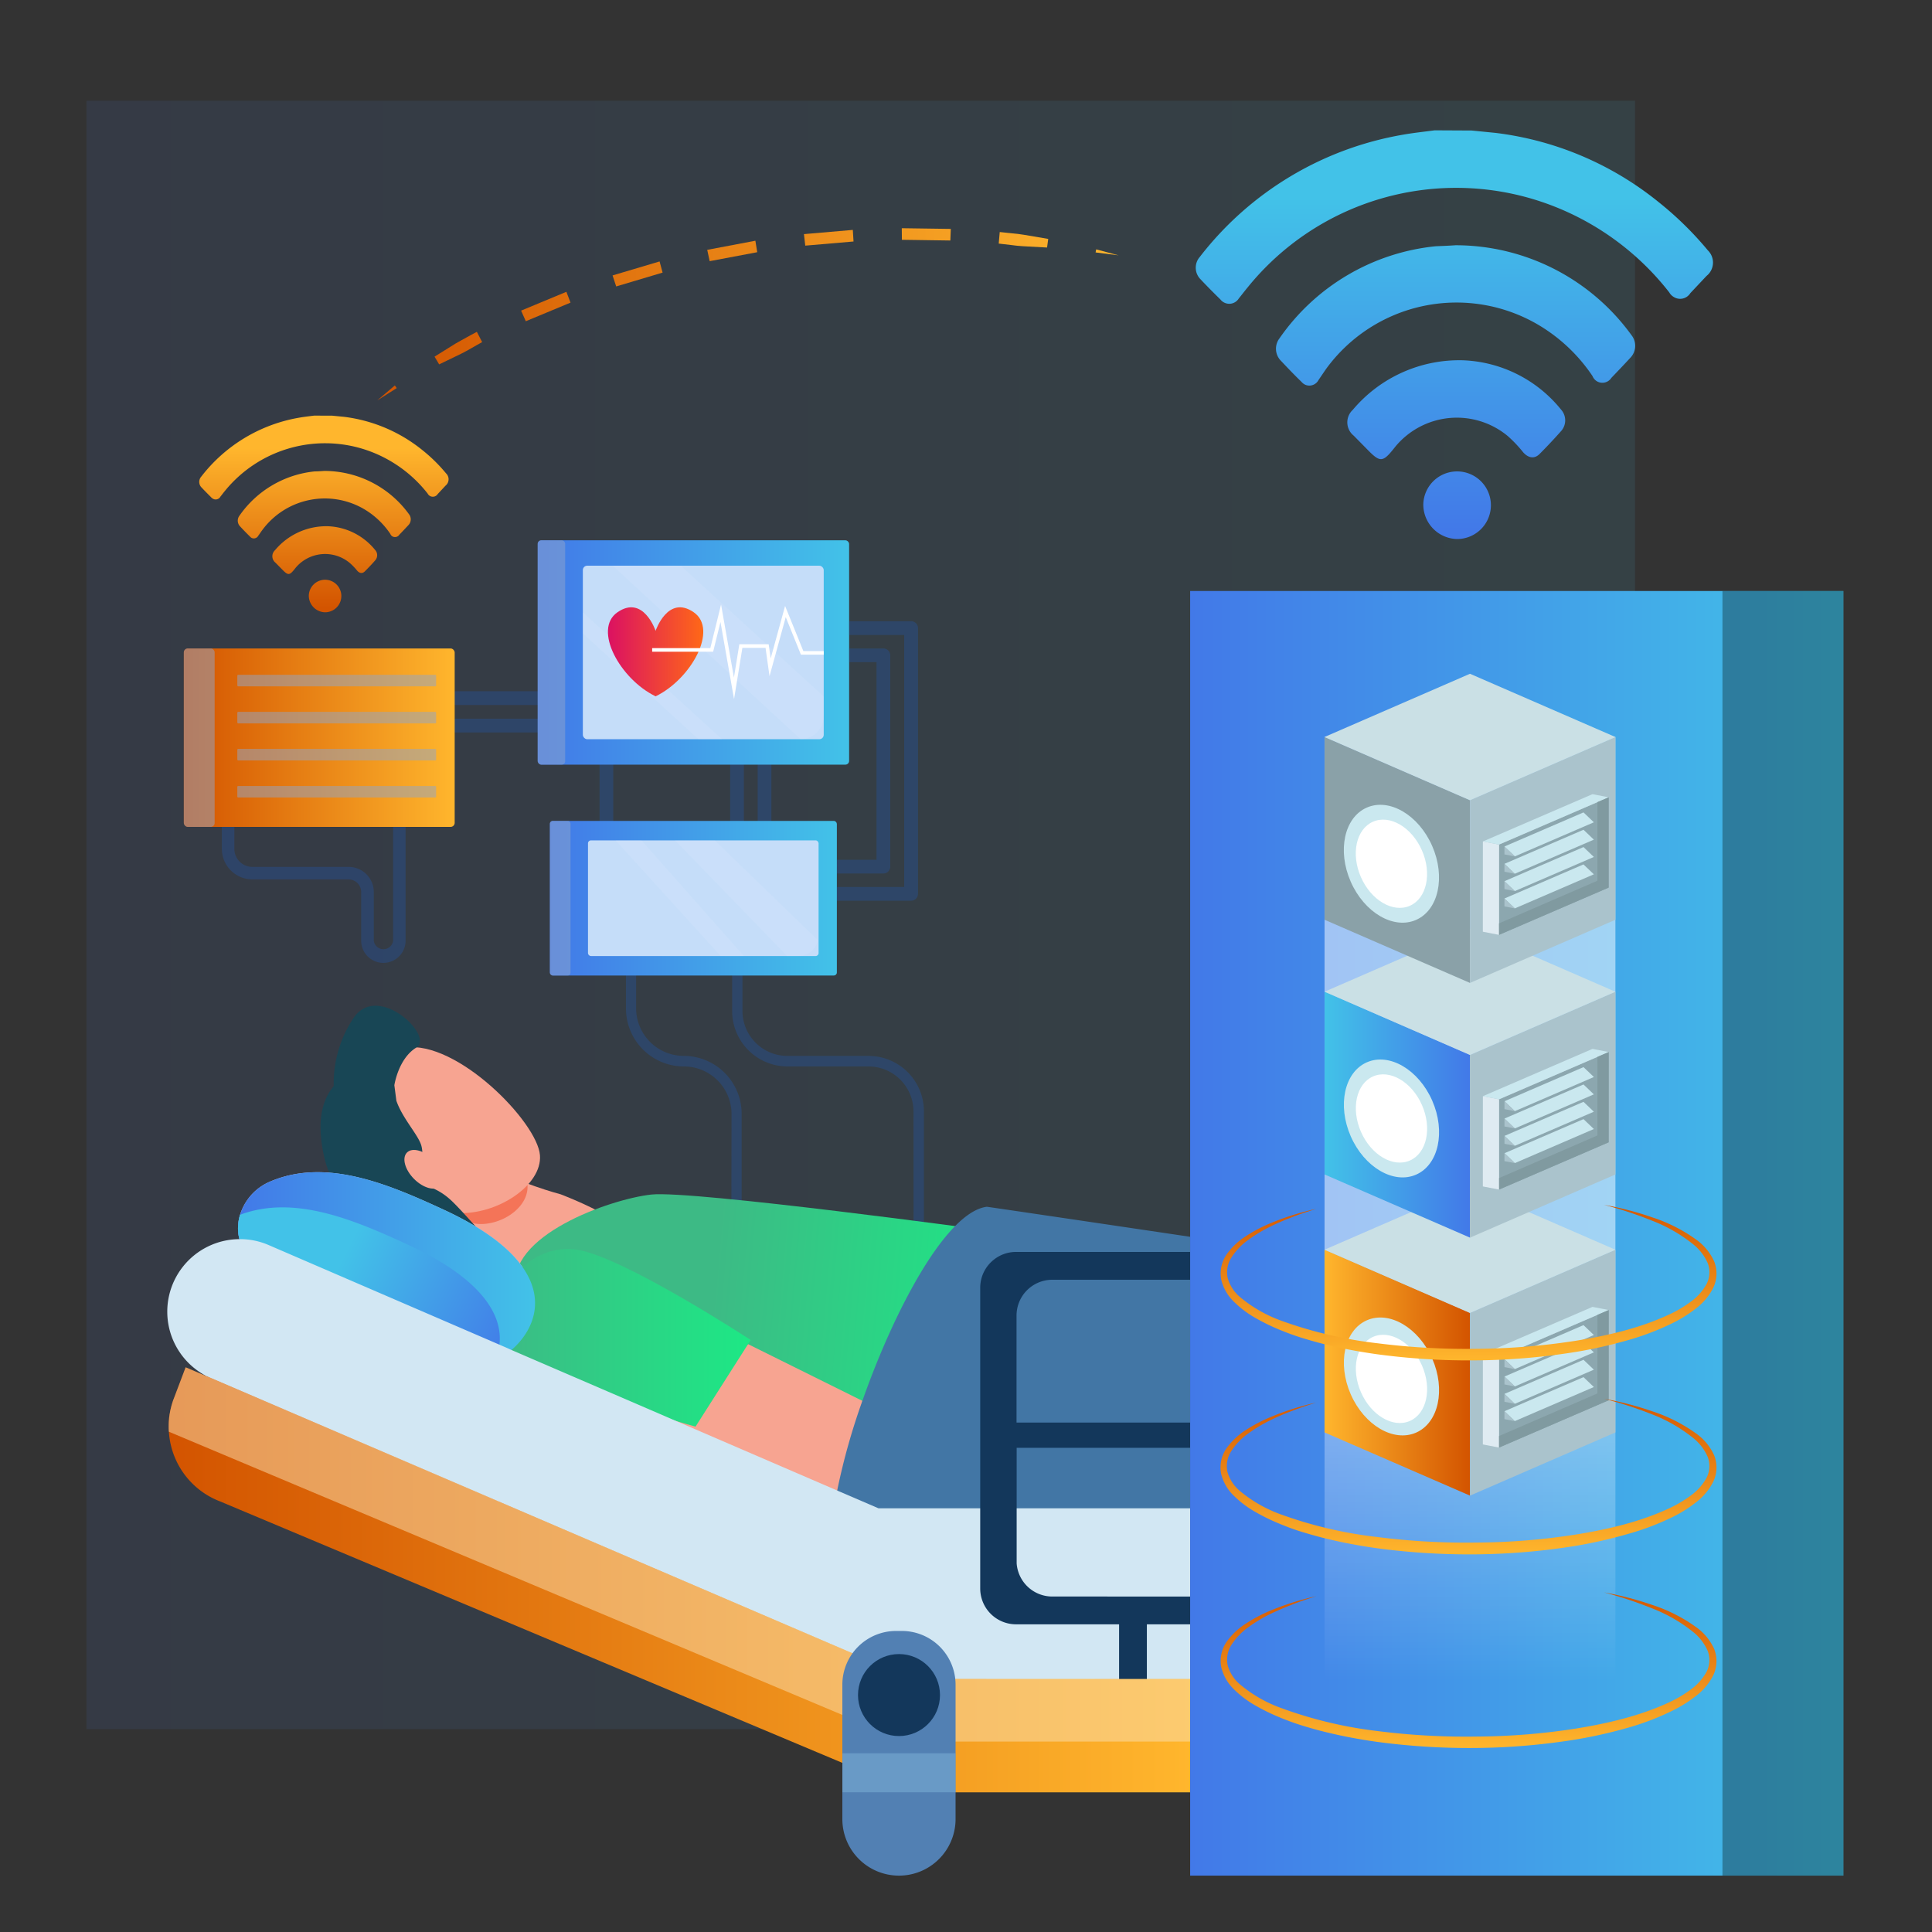 <svg xmlns="http://www.w3.org/2000/svg" xmlns:xlink="http://www.w3.org/1999/xlink" viewBox="0 0 500 500"><rect x="0" y="0" width="500" height="500" fill="#333333" stroke="none"/><defs><style>.cls-1{isolation:isolate;}.cls-10,.cls-2{opacity:0.1;}.cls-2{fill:url(#linear-gradient);}.cls-3{fill:url(#linear-gradient-2);}.cls-4{opacity:0.32;}.cls-11,.cls-28,.cls-30,.cls-5{opacity:0.5;}.cls-5{fill:url(#linear-gradient-3);}.cls-6{fill:#1860d3;opacity:0.25;}.cls-7{fill:url(#linear-gradient-4);}.cls-8{fill:#c5ddf9;}.cls-9{fill:url(#linear-gradient-5);}.cls-10{fill:#f3f7fc;}.cls-11{fill:#90a6cb;}.cls-11,.cls-25,.cls-28,.cls-30{mix-blend-mode:multiply;}.cls-12{fill:url(#linear-gradient-6);}.cls-13{fill:url(#linear-gradient-7);}.cls-14{fill:#fff;}.cls-15{fill:#f7a491;}.cls-16{fill:#f47458;}.cls-17{fill:#184655;}.cls-18{fill:url(#linear-gradient-8);}.cls-19{fill:#b9c5ef;}.cls-20{fill:#4276a5;}.cls-21{fill:url(#linear-gradient-9);}.cls-22{fill:url(#linear-gradient-10);}.cls-23{fill:url(#linear-gradient-11);}.cls-24,.cls-25{fill:#d2e7f3;}.cls-26{fill:#13375b;}.cls-27{fill:url(#linear-gradient-12);}.cls-28{fill:#fae0b2;}.cls-29{fill:#5280b3;}.cls-30{fill:#81b4da;}.cls-31{fill:url(#linear-gradient-13);}.cls-32{fill:url(#linear-gradient-14);}.cls-33{fill:url(#linear-gradient-15);}.cls-34{fill:url(#linear-gradient-16);}.cls-35{fill:url(#linear-gradient-17);}.cls-36{fill:url(#linear-gradient-18);}.cls-37{fill:url(#linear-gradient-19);}.cls-38{fill:url(#linear-gradient-20);}.cls-39{fill:url(#linear-gradient-21);}.cls-40{fill:#aac3cc;}.cls-41{fill:#cae0e5;}.cls-42{fill:#8ca7af;}.cls-43{fill:#dfebf2;}.cls-44{fill:#cae8ef;}.cls-45{fill:#809aa0;}.cls-46{fill:url(#linear-gradient-22);}.cls-47{fill:#8aa1a8;}.cls-48{fill:url(#linear-gradient-23);}.cls-49{fill:url(#linear-gradient-24);}.cls-50{fill:url(#linear-gradient-25);}.cls-51{fill:url(#linear-gradient-26);}.cls-52{fill:url(#linear-gradient-27);}.cls-53{fill:url(#linear-gradient-28);}.cls-54{fill:url(#linear-gradient-29);}.cls-55{fill:url(#linear-gradient-30);}.cls-56{fill:url(#linear-gradient-31);}.cls-57{fill:url(#linear-gradient-32);}.cls-58{fill:url(#linear-gradient-33);}.cls-59{fill:url(#linear-gradient-34);}</style><linearGradient id="linear-gradient" x1="22.37" y1="236.78" x2="423.16" y2="236.78" gradientUnits="userSpaceOnUse"><stop offset="0" stop-color="#4279e8"/><stop offset="1" stop-color="#42c2e8"/></linearGradient><linearGradient id="linear-gradient-2" x1="308.01" y1="319.18" x2="477.07" y2="319.18" xlink:href="#linear-gradient"/><linearGradient id="linear-gradient-3" x1="380.43" y1="333.77" x2="380.43" y2="434.98" gradientUnits="userSpaceOnUse"><stop offset="0" stop-color="#fff"/><stop offset="1" stop-color="#fff" stop-opacity="0"/></linearGradient><linearGradient id="linear-gradient-4" x1="142.32" y1="232.46" x2="216.59" y2="232.46" gradientTransform="translate(358.9 464.91) rotate(-180)" xlink:href="#linear-gradient"/><linearGradient id="linear-gradient-5" x1="139.15" y1="168.86" x2="219.75" y2="168.86" gradientTransform="translate(358.9 337.72) rotate(-180)" xlink:href="#linear-gradient"/><linearGradient id="linear-gradient-6" x1="47.58" y1="190.91" x2="117.68" y2="190.91" gradientTransform="translate(165.25 381.82) rotate(-180)" gradientUnits="userSpaceOnUse"><stop offset="0" stop-color="#d35400"/><stop offset="1" stop-color="#ffb62d"/></linearGradient><linearGradient id="linear-gradient-7" x1="157.33" y1="168.69" x2="182.01" y2="168.69" gradientUnits="userSpaceOnUse"><stop offset="0" stop-color="#db1162"/><stop offset="1" stop-color="#ff6817"/></linearGradient><linearGradient id="linear-gradient-8" x1="183.27" y1="349.19" x2="259.93" y2="355.91" gradientUnits="userSpaceOnUse"><stop offset="0" stop-color="#3dba85"/><stop offset="1" stop-color="#1de885"/></linearGradient><linearGradient id="linear-gradient-9" x1="128.52" y1="346.22" x2="194.28" y2="346.22" xlink:href="#linear-gradient-8"/><linearGradient id="linear-gradient-10" x1="61.6" y1="328.66" x2="138.47" y2="328.66" xlink:href="#linear-gradient"/><linearGradient id="linear-gradient-11" x1="132.25" y1="352.28" x2="86.82" y2="329.37" xlink:href="#linear-gradient"/><linearGradient id="linear-gradient-12" x1="43.65" y1="408.85" x2="308.01" y2="408.85" gradientTransform="matrix(1, 0, 0, 1, 0, 0)" xlink:href="#linear-gradient-6"/><linearGradient id="linear-gradient-13" x1="83.79" y1="157.37" x2="83.79" y2="116" gradientTransform="matrix(1, 0, 0, 1, 0, 0)" xlink:href="#linear-gradient-6"/><linearGradient id="linear-gradient-14" x1="83.93" y1="157.37" x2="83.93" y2="116" gradientTransform="matrix(1, 0, 0, 1, 0, 0)" xlink:href="#linear-gradient-6"/><linearGradient id="linear-gradient-15" x1="84.03" y1="157.37" x2="84.03" y2="116" gradientTransform="matrix(1, 0, 0, 1, 0, 0)" xlink:href="#linear-gradient-6"/><linearGradient id="linear-gradient-16" x1="84.13" y1="157.37" x2="84.13" y2="116" gradientTransform="matrix(1, 0, 0, 1, 0, 0)" xlink:href="#linear-gradient-6"/><linearGradient id="linear-gradient-17" x1="376.42" y1="92.73" x2="376.42" y2="6.78" gradientTransform="translate(-0.04 44.51)" xlink:href="#linear-gradient"/><linearGradient id="linear-gradient-18" x1="376.71" y1="92.73" x2="376.71" y2="6.78" gradientTransform="translate(-0.04 44.51)" xlink:href="#linear-gradient"/><linearGradient id="linear-gradient-19" x1="376.92" y1="92.73" x2="376.92" y2="6.78" gradientTransform="translate(-0.04 44.51)" xlink:href="#linear-gradient"/><linearGradient id="linear-gradient-20" x1="377.13" y1="92.73" x2="377.13" y2="6.78" gradientTransform="translate(-0.04 44.51)" xlink:href="#linear-gradient"/><linearGradient id="linear-gradient-21" x1="1275.31" y1="355.24" x2="1312.95" y2="355.24" gradientTransform="matrix(-1, 0, 0, 1, 1655.74, 0)" xlink:href="#linear-gradient-6"/><linearGradient id="linear-gradient-22" x1="1275.31" y1="288.48" x2="1312.95" y2="288.48" gradientTransform="matrix(-1, 0, 0, 1, 1655.74, 0)" xlink:href="#linear-gradient"/><linearGradient id="linear-gradient-23" x1="380.02" y1="310.34" x2="380.02" y2="352.08" gradientTransform="matrix(1, 0, 0, 1, 0, 0)" xlink:href="#linear-gradient-6"/><linearGradient id="linear-gradient-24" x1="380.02" y1="360.49" x2="380.02" y2="402.24" gradientTransform="matrix(1, 0, 0, 1, 0, 0)" xlink:href="#linear-gradient-6"/><linearGradient id="linear-gradient-25" x1="380.02" y1="410.65" x2="380.02" y2="452.39" gradientTransform="matrix(1, 0, 0, 1, 0, 0)" xlink:href="#linear-gradient-6"/><linearGradient id="linear-gradient-26" x1="96.65" y1="101.7" x2="289.81" y2="101.7" gradientTransform="matrix(1, 0, 0, 1, 0, 0)" xlink:href="#linear-gradient-6"/><linearGradient id="linear-gradient-27" x1="96.65" y1="90.09" x2="289.81" y2="90.09" gradientTransform="matrix(1, 0, 0, 1, 0, 0)" xlink:href="#linear-gradient-6"/><linearGradient id="linear-gradient-28" x1="96.65" y1="79.32" x2="289.81" y2="79.32" gradientTransform="matrix(1, 0, 0, 1, 0, 0)" xlink:href="#linear-gradient-6"/><linearGradient id="linear-gradient-29" x1="96.65" y1="70.89" x2="289.81" y2="70.89" gradientTransform="matrix(1, 0, 0, 1, 0, 0)" xlink:href="#linear-gradient-6"/><linearGradient id="linear-gradient-30" x1="96.65" y1="64.95" x2="289.81" y2="64.95" gradientTransform="matrix(1, 0, 0, 1, 0, 0)" xlink:href="#linear-gradient-6"/><linearGradient id="linear-gradient-31" x1="96.65" y1="61.54" x2="289.81" y2="61.54" gradientTransform="matrix(1, 0, 0, 1, 0, 0)" xlink:href="#linear-gradient-6"/><linearGradient id="linear-gradient-32" x1="96.65" y1="60.65" x2="289.81" y2="60.65" gradientTransform="matrix(1, 0, 0, 1, 0, 0)" xlink:href="#linear-gradient-6"/><linearGradient id="linear-gradient-33" x1="96.65" y1="62.06" x2="289.81" y2="62.06" gradientTransform="matrix(1, 0, 0, 1, 0, 0)" xlink:href="#linear-gradient-6"/><linearGradient id="linear-gradient-34" x1="96.65" y1="65.31" x2="289.81" y2="65.31" gradientTransform="matrix(1, 0, 0, 1, 0, 0)" xlink:href="#linear-gradient-6"/></defs><g class="cls-1"><g id="Layer_1" data-name="Layer 1"><rect class="cls-2" x="22.37" y="26.06" width="400.78" height="421.44"/><rect class="cls-3" x="308.01" y="152.95" width="169.06" height="332.46"/><rect class="cls-4" x="445.77" y="152.95" width="31.3" height="332.46"/><rect class="cls-5" x="342.79" y="190.73" width="75.28" height="250.13"/><path class="cls-6" d="M236.43,318.53h2.68V287.59a14.34,14.34,0,0,0-14.32-14.32h-21a11.65,11.65,0,0,1-11.64-11.64v-10.7h-2.67v10.7A14.34,14.34,0,0,0,203.77,276h21a11.65,11.65,0,0,1,11.64,11.64Z"/><path class="cls-6" d="M189.27,318.53h2.67V288.26a15,15,0,0,0-15-15A12.33,12.33,0,0,1,164.63,261v-10H162v10a15,15,0,0,0,15,15,12.33,12.33,0,0,1,12.32,12.31Z"/><rect class="cls-6" x="196.07" y="196.94" width="3.56" height="18.78" transform="translate(395.71 412.65) rotate(180)"/><rect class="cls-6" x="188.96" y="196.94" width="3.56" height="18.78" transform="translate(381.48 412.65) rotate(180)"/><rect class="cls-6" x="125.98" y="175.22" width="3.56" height="25.14" transform="translate(-60.03 315.54) rotate(-90)"/><rect class="cls-6" x="125.98" y="168.1" width="3.56" height="25.14" transform="translate(-52.91 308.43) rotate(-90)"/><rect class="cls-6" x="155.16" y="196.94" width="3.56" height="18.78" transform="translate(313.88 412.65) rotate(180)"/><rect class="cls-7" x="142.32" y="212.45" width="74.27" height="40.01" rx="0.78" transform="translate(358.9 464.91) rotate(180)"/><rect class="cls-8" x="152.17" y="217.49" width="59.68" height="29.93" rx="0.75" transform="translate(364.02 464.91) rotate(180)"/><rect class="cls-9" x="139.15" y="139.83" width="80.59" height="58.06" rx="0.96" transform="translate(358.9 337.72) rotate(180)"/><rect class="cls-8" x="150.84" y="146.41" width="62.34" height="44.91" rx="1.14" transform="translate(364.02 337.72) rotate(180)"/><path class="cls-10" d="M176.19,146.41l37,33.84v5.06a6,6,0,0,1-6,6l-48.64-44.91Z"/><polygon class="cls-10" points="186.87 191.32 150.84 158.46 150.84 163.94 180.75 191.32 186.87 191.32"/><path class="cls-6" d="M216.59,229.55H234V164.33H219.75v-3.56H235.8a1.78,1.78,0,0,1,1.78,1.78v68.78a1.78,1.78,0,0,1-1.78,1.77H216.59Z"/><path class="cls-6" d="M216.59,222.5h10.25V171.37h-7.09v-3.55h8.87a1.78,1.78,0,0,1,1.78,1.78v54.68a1.78,1.78,0,0,1-1.78,1.78h-12Z"/><rect class="cls-11" x="139.15" y="139.83" width="7.12" height="58.06" rx="0.89" transform="translate(285.42 337.72) rotate(180)"/><rect class="cls-11" x="142.32" y="212.45" width="5.34" height="40.01" rx="0.67" transform="translate(289.97 464.91) rotate(180)"/><polygon class="cls-10" points="192.52 247.42 166.03 217.49 159.31 217.49 186.5 247.42 192.52 247.42"/><path class="cls-10" d="M185,217.49l26.71,25.85a5.27,5.27,0,0,1-5.13,4.08H203.7l-29-29.93Z"/><rect class="cls-12" x="47.58" y="167.82" width="70.1" height="46.18" rx="1.05" transform="translate(165.25 381.82) rotate(180)"/><rect class="cls-11" x="47.58" y="167.82" width="7.97" height="46.18" rx="1" transform="translate(103.13 381.82) rotate(180)"/><rect class="cls-11" x="61.41" y="174.64" width="51.45" height="2.98" rx="0.21" transform="translate(174.28 352.26) rotate(180)"/><rect class="cls-11" x="61.41" y="184.23" width="51.45" height="2.98" rx="0.21" transform="translate(174.28 371.44) rotate(180)"/><rect class="cls-11" x="61.41" y="193.82" width="51.45" height="2.98" rx="0.21" transform="translate(174.28 390.62) rotate(180)"/><rect class="cls-11" x="61.41" y="203.41" width="51.45" height="2.98" rx="0.21" transform="translate(174.28 409.8) rotate(180)"/><path class="cls-6" d="M99.22,249.2a5.76,5.76,0,0,0,5.75-5.75V214h-3.23v29.45a2.52,2.52,0,0,1-5,0V230.86a6.51,6.51,0,0,0-6.5-6.51H65.32a4.67,4.67,0,0,1-4.67-4.66V214H57.42v5.69a7.91,7.91,0,0,0,7.9,7.9H90.2a3.27,3.27,0,0,1,3.27,3.27v12.59A5.76,5.76,0,0,0,99.22,249.2Z"/><path class="cls-13" d="M159.78,158.47c6.72-4.68,9.89,4.79,9.89,4.79s3.17-9.47,9.89-4.79c6.38,4.44-.69,17.28-9.89,21.74C160.47,175.75,153.4,162.91,159.78,158.47Z"/><polygon class="cls-14" points="189.97 180.93 192.13 167.66 198.12 167.66 199.15 175 203.35 159.71 207.28 169.43 213.18 169.43 213.18 168.5 207.91 168.5 203.18 156.82 199.45 170.41 198.93 166.73 191.34 166.73 189.94 175.36 186.61 156.45 183.83 167.74 168.78 167.74 168.78 168.67 184.56 168.67 186.46 160.96 189.97 180.93"/><path class="cls-15" d="M118.67,314.64,135.59,328s27.93,2.36,29.52-4.86c1.33-6.05-20-14.05-20-14.05s-12.08-3.2-16.85-7S118.67,314.64,118.67,314.64Z"/><path class="cls-16" d="M128.26,302.09c-4.76-3.84-9.59,12.55-9.59,12.55l1.4,1.11c6.21,3.39,17.28-2.05,16.41-9.44A32.83,32.83,0,0,1,128.26,302.09Z"/><path class="cls-15" d="M91.89,290.57c-.51.23,16,22.77,26.4,23.35s22.06-7.19,21.45-14.95c-.66-8.58-21.52-29.83-34.88-27.84S91.89,290.57,91.89,290.57Z"/><path class="cls-17" d="M91.56,263.36a30.57,30.57,0,0,0-5.2,17.72c-2.47,3-4.77,8.19-2.44,18.42,2.86,12.58,14.89,18,24.65,16.92a27.49,27.49,0,0,1,16.66,3.42s-6.75-7.76-8.94-9.6a16.43,16.43,0,0,0-4.43-2.79c-4.13-1.6-1.74-7.59-2.87-11.14-.87-2.73-4.9-7-6.41-11.45l-.52-4s1-6.9,5.71-9.77S97.88,254.18,91.56,263.36Z"/><path class="cls-15" d="M112.15,300.12c2.39,2.39,3.2,5.45,1.82,6.83s-4.44.55-6.82-1.85-3.2-5.45-1.82-6.83S109.76,297.72,112.15,300.12Z"/><path class="cls-18" d="M256.79,318.59s-77.62-10.6-88.24-9.44-37.75,10.7-35,24.61,63,67.05,128.41,59.36Z"/><polygon class="cls-15" points="193.6 347.86 223.21 362.55 216.39 389.39 170.74 368.18 193.6 347.86"/><path class="cls-19" d="M61.79,315.75a13.7,13.7,0,0,1,8.36-10.06c14.34-6,30.31.75,44.49,7.29,43.73,20.13,15.78,43,6,40.87-11-3.1-28.26-6.32-38.85-10.25-6.56-3.38-8.34-9.2-11.39-15.09C63.09,325.89,60.88,320.91,61.79,315.75Z"/><path class="cls-20" d="M308,320.08v85.13c-15,2.4-29.59,4.11-42.56,4.9q-6.15.38-11.77.47c-19.35.31-33.42-2-37.11-7.92a7.64,7.64,0,0,1-.95-2.94,36.6,36.6,0,0,1,.43-10.31l0-.16c.18-1.14.38-2.32.63-3.54a169.94,169.94,0,0,1,6.51-23.16c6.25-17.8,15.38-36.49,24-45.24,2.83-2.87,5.61-4.67,8.21-5C255.42,312.29,279.74,315.88,308,320.08Z"/><path class="cls-21" d="M194.28,346.79s-32.89-21.52-44.91-23.36-22,10.08-20.75,21.1S180,369.21,180,369.21Z"/><path class="cls-22" d="M61.79,315.75a13.7,13.7,0,0,1,8.36-10.06c14.34-6,30.31.75,44.49,7.29,43.73,20.13,15.78,43,6,40.87-11-3.1-28.26-6.32-38.85-10.25-6.56-3.38-8.34-9.2-11.39-15.09C63.09,325.89,60.88,320.91,61.79,315.75Z"/><path class="cls-23" d="M105.52,322.1c-13.83-6.37-29.35-13-43.41-7.71a12.23,12.23,0,0,0-.32,1.36c-.91,5.16,1.3,10.14,8.6,12.76,3,5.89,4.83,11.71,11.39,15.09,10.59,3.93,27.88,7.15,38.85,10.25,2,.42,4.66-.17,7.37-1.53C131.74,344.24,128.73,332.79,105.52,322.1Z"/><path class="cls-24" d="M308,390.35v48.34H226v-10a18.73,18.73,0,0,1-4.46-.38c-.35-.06-.7-.15-1-.24a17.85,17.85,0,0,1-2.54-.89L54.64,356.71l-.55-.25h0l-.34-.17A18.77,18.77,0,0,1,62,320.69a18.56,18.56,0,0,1,7.55,1.54L129.25,348l2.08.9h0l1,.46,25.07,10.81h0l15,6.47,2.86,1.24h0l41.33,17.83.56.25,10.21,4.39Z"/><path class="cls-25" d="M308,404.61v34.08H226v-10a18.73,18.73,0,0,1-4.46-.38c-.35-.06-.7-.15-1-.24a17.85,17.85,0,0,1-2.54-.89L54.64,356.71l-.14-.06-.41-.19h0l-.24-.13c-8.44-4.38-7.61-17.14,1.6-20.34a18.68,18.68,0,0,1,13.58.49L77,339.9h0l17.2,7.42h0l121.46,52.4L227,404.61Z"/><path class="cls-26" d="M257.3,325.93a9.24,9.24,0,0,0-3.62,7.34V411.1a9.27,9.27,0,0,0,9.26,9.27h26.68v18.32h7.19V420.37H308v-7.19H272.34a9.25,9.25,0,0,1-9.23-8.57q0-.35,0-.69V374.69H308v-6.53H263.08v-27.7a9.26,9.26,0,0,1,9.26-9.26H308V324H262.94A9.15,9.15,0,0,0,257.3,325.93Z"/><path class="cls-27" d="M308,434.54v29.31H236.12l-10-4.21-8.09-3.4-109.23-45.9L57,388.58a20.66,20.66,0,0,1-13.33-19.4h0c0-.22,0-.44,0-.67h0c0-.38,0-.76.08-1.14a1.94,1.94,0,0,1,0-.24c0-.14,0-.29.05-.43l.06-.43c0-.11,0-.23.05-.35s.09-.52.14-.79c.11-.5.23-1,.37-1.5.06-.21.12-.42.19-.63.11-.36.23-.71.37-1.05l3.06-8.08,5.68,2.43.1,0,166.8,71.57.94.4,4.46,1.92.16.07,9.93,4.26Z"/><path class="cls-28" d="M308,434.54v16.18H234.42l-3.89-1.64h0l-3.78-1.59h0L218,443.82,43.69,370.52a20.61,20.61,0,0,1,.37-5.41c.11-.5.23-1,.37-1.5.06-.21.12-.42.19-.63.11-.36.23-.71.37-1.05l3.06-8.08,5.68,2.43.1,0,166.8,71.57.94.4,4.46,1.92.16.07,9.93,4.26Z"/><path class="cls-29" d="M231.92,422.09h1.47A13.91,13.91,0,0,1,247.3,436v34.77a14.64,14.64,0,0,1-14.64,14.64h0A14.64,14.64,0,0,1,218,470.77V436a13.91,13.91,0,0,1,13.91-13.91Z"/><circle class="cls-26" cx="232.66" cy="438.68" r="10.61"/><rect class="cls-30" x="218.02" y="453.75" width="29.28" height="10.09"/><path class="cls-31" d="M86,107.58l3,.29a40,40,0,0,1,20.24,8.56,41.45,41.45,0,0,1,6.2,6.08,2.12,2.12,0,0,1,.06,3l-.21.19-2,2.15a1.51,1.51,0,0,1-2.07.48,1.53,1.53,0,0,1-.54-.59,34,34,0,0,0-16.47-11.47,33.4,33.4,0,0,0-36,10.78c-.4.47-.77,1-1.15,1.45A1.4,1.4,0,0,1,55,129a1.34,1.34,0,0,1-.36-.31c-.83-.82-1.66-1.66-2.47-2.52a2.05,2.05,0,0,1-.11-2.79A40.66,40.66,0,0,1,77.4,108.1c1.29-.23,2.6-.37,3.91-.54Z"/><path class="cls-32" d="M105.67,135.93c-.76.82-1.54,1.64-2.32,2.45a1.34,1.34,0,0,1-1.84.41,1.39,1.39,0,0,1-.51-.64,21.1,21.1,0,0,0-7.1-6.58,20.11,20.11,0,0,0-26.07,5.68c-.34.46-.65.95-1,1.41a1.29,1.29,0,0,1-1.73.54,1.52,1.52,0,0,1-.39-.32c-.87-.85-1.71-1.72-2.54-2.61a2.14,2.14,0,0,1-.2-2.81A27,27,0,0,1,81.44,122c.77,0,1.57-.06,2.48-.12a27.06,27.06,0,0,1,21.92,11.19A2.16,2.16,0,0,1,105.67,135.93Z"/><path class="cls-33" d="M84.86,136.19a16.51,16.51,0,0,1,12.23,6.15,2,2,0,0,1,0,2.69c-.86,1-1.75,1.91-2.67,2.84-.64.64-1.39.52-2-.2a16.1,16.1,0,0,0-1.93-2,9.94,9.94,0,0,0-14,1.3l-.26.33c-1.29,1.61-1.66,1.64-3.09.2l-1.85-1.88a2.12,2.12,0,0,1-.33-3,1.51,1.51,0,0,1,.21-.23A17.31,17.31,0,0,1,84.86,136.19Z"/><path class="cls-34" d="M79.92,154.1a4.21,4.21,0,1,1,4.24,4.36A4.3,4.3,0,0,1,79.92,154.1Z"/><path class="cls-35" d="M380.87,33.78l6.16.61A83,83,0,0,1,429.1,52.18,87.39,87.39,0,0,1,442,64.8,4.42,4.42,0,0,1,442.1,71a5.48,5.48,0,0,1-.44.4l-4.2,4.46a3.1,3.1,0,0,1-4.29,1A3.16,3.16,0,0,1,432,75.67a70.44,70.44,0,0,0-34.21-23.82A69.4,69.4,0,0,0,323,74.24c-.83,1-1.59,2-2.4,3a2.9,2.9,0,0,1-4,.94,2.76,2.76,0,0,1-.74-.66c-1.74-1.7-3.46-3.43-5.14-5.22a4.24,4.24,0,0,1-.22-5.8,84.48,84.48,0,0,1,52.65-31.65c2.68-.48,5.4-.75,8.12-1.12Z"/><path class="cls-36" d="M421.84,92.69c-1.57,1.71-3.19,3.4-4.81,5.09a2.77,2.77,0,0,1-3.82.85,2.84,2.84,0,0,1-1.08-1.32,43.59,43.59,0,0,0-14.75-13.67,41.75,41.75,0,0,0-54.16,11.8c-.7,1-1.36,2-2,2.93a2.67,2.67,0,0,1-3.59,1.12,3,3,0,0,1-.82-.68c-1.81-1.75-3.54-3.56-5.28-5.41a4.44,4.44,0,0,1-.4-5.84,56,56,0,0,1,40.42-23.83c1.59-.07,3.26-.12,5.13-.26a56.21,56.21,0,0,1,45.55,23.27A4.47,4.47,0,0,1,421.84,92.69Z"/><path class="cls-37" d="M378.6,93.24A34.25,34.25,0,0,1,404,106a4.17,4.17,0,0,1,0,5.58c-1.78,2-3.65,4-5.56,5.91-1.31,1.33-2.89,1.08-4.23-.42a34,34,0,0,0-4-4.22,20.64,20.64,0,0,0-29.06,2.7l-.55.69c-2.69,3.34-3.45,3.41-6.43.4l-3.83-3.89a4.41,4.41,0,0,1-.69-6.2,3.27,3.27,0,0,1,.44-.47A36,36,0,0,1,378.6,93.24Z"/><path class="cls-38" d="M368.35,130.45a8.75,8.75,0,1,1,8.81,9.05A8.93,8.93,0,0,1,368.35,130.45Z"/><polygon class="cls-39" points="342.79 370.71 380.44 387.07 380.44 339.77 342.79 323.42 342.79 370.71"/><polygon class="cls-40" points="418.07 370.71 380.43 387.07 380.43 339.77 418.07 323.42 418.07 370.71"/><polygon class="cls-41" points="418.07 323.43 380.43 339.79 342.79 323.42 380.44 307.06 418.07 323.43"/><polygon class="cls-42" points="416.32 362.39 387.95 374.63 387.96 351.26 416.33 339.03 416.32 362.39"/><polygon class="cls-43" points="383.76 373.82 387.95 374.63 387.96 351.26 383.77 350.45 383.76 373.82"/><polygon class="cls-44" points="383.77 350.45 387.96 351.26 416.33 339.03 412.14 338.22 383.77 350.45"/><polygon class="cls-44" points="412.49 345.5 392.04 354.32 389.36 351.76 409.81 342.94 412.49 345.5"/><polygon class="cls-40" points="392.04 354.32 389.36 353.81 389.36 351.76 392.04 354.32"/><polygon class="cls-44" points="412.49 349.99 392.04 358.81 389.36 356.25 409.81 347.43 412.49 349.99"/><polygon class="cls-40" points="392.04 358.81 389.35 358.29 389.36 356.25 392.04 358.81"/><polygon class="cls-44" points="412.49 354.47 392.04 363.3 389.35 360.74 409.81 351.91 412.49 354.47"/><polygon class="cls-40" points="392.04 363.3 389.35 362.78 389.35 360.74 392.04 363.3"/><polygon class="cls-44" points="412.49 358.96 392.03 367.78 389.35 365.22 409.81 356.4 412.49 358.96"/><polygon class="cls-40" points="392.03 367.78 389.35 367.27 389.35 365.22 392.03 367.78"/><polygon class="cls-45" points="413.42 340.28 413.41 360.62 387.95 371.64 387.95 374.63 416.32 362.39 416.33 339.03 413.42 340.28"/><ellipse class="cls-44" cx="360.1" cy="356.25" rx="11.51" ry="15.87" transform="translate(-112.78 174.68) rotate(-23.69)"/><polygon class="cls-46" points="342.8 303.95 380.44 320.3 380.44 273.01 342.8 256.65 342.8 303.95"/><polygon class="cls-40" points="418.07 303.95 380.43 320.3 380.43 273.01 418.07 256.65 418.07 303.95"/><polygon class="cls-41" points="418.07 256.66 380.43 273.02 342.8 256.65 380.44 240.29 418.07 256.66"/><polygon class="cls-42" points="416.32 295.63 387.96 307.86 387.96 284.5 416.33 272.26 416.32 295.63"/><polygon class="cls-43" points="383.76 307.05 387.96 307.86 387.96 284.5 383.77 283.69 383.76 307.05"/><polygon class="cls-44" points="383.77 283.69 387.96 284.5 416.33 272.26 412.14 271.45 383.77 283.69"/><polygon class="cls-44" points="412.5 278.73 392.04 287.56 389.36 285 409.81 276.17 412.5 278.73"/><polygon class="cls-40" points="392.04 287.56 389.36 287.04 389.36 285 392.04 287.56"/><polygon class="cls-44" points="412.49 283.22 392.04 292.04 389.36 289.48 409.81 280.66 412.49 283.22"/><polygon class="cls-40" points="392.04 292.04 389.36 291.53 389.36 289.48 392.04 292.04"/><polygon class="cls-44" points="412.49 287.71 392.04 296.53 389.36 293.97 409.81 285.15 412.49 287.71"/><polygon class="cls-40" points="392.04 296.53 389.36 296.01 389.36 293.97 392.04 296.53"/><polygon class="cls-44" points="412.49 292.19 392.04 301.01 389.36 298.45 409.81 289.63 412.49 292.19"/><polygon class="cls-40" points="392.04 301.01 389.35 300.5 389.36 298.45 392.04 301.01"/><polygon class="cls-45" points="413.42 273.52 413.41 293.85 387.96 304.88 387.96 307.86 416.32 295.63 416.33 272.26 413.42 273.52"/><ellipse class="cls-44" cx="360.11" cy="289.48" rx="11.51" ry="15.87" transform="translate(-85.96 169.06) rotate(-23.69)"/><polygon class="cls-47" points="342.79 238.03 380.43 254.38 380.43 207.08 342.79 190.73 342.79 238.03"/><polygon class="cls-40" points="418.07 238.03 380.43 254.38 380.43 207.08 418.07 190.73 418.07 238.03"/><polygon class="cls-41" points="418.07 190.74 380.43 207.1 342.79 190.73 380.43 174.37 418.07 190.74"/><polygon class="cls-42" points="416.32 229.71 387.95 241.94 387.96 218.57 416.32 206.34 416.32 229.71"/><polygon class="cls-43" points="383.76 241.13 387.95 241.94 387.96 218.57 383.77 217.77 383.76 241.13"/><polygon class="cls-44" points="383.77 217.77 387.96 218.57 416.32 206.34 412.13 205.53 383.77 217.77"/><polygon class="cls-44" points="412.49 212.81 392.04 221.63 389.35 219.07 409.81 210.25 412.49 212.81"/><polygon class="cls-40" points="392.04 221.63 389.35 221.12 389.35 219.07 392.04 221.63"/><polygon class="cls-44" points="412.49 217.3 392.03 226.12 389.35 223.56 409.81 214.74 412.49 217.3"/><polygon class="cls-40" points="392.03 226.12 389.35 225.6 389.35 223.56 392.03 226.12"/><polygon class="cls-44" points="412.49 221.78 392.03 230.61 389.35 228.05 409.81 219.22 412.49 221.78"/><polygon class="cls-40" points="392.03 230.61 389.35 230.09 389.35 228.05 392.03 230.61"/><polygon class="cls-44" points="412.49 226.27 392.03 235.09 389.35 232.53 409.8 223.71 412.49 226.27"/><polygon class="cls-40" points="392.03 235.09 389.35 234.58 389.35 232.53 392.03 235.09"/><polygon class="cls-45" points="413.41 207.59 413.41 227.93 387.95 238.96 387.95 241.94 416.32 229.71 416.32 206.34 413.41 207.59"/><ellipse class="cls-44" cx="360.1" cy="223.56" rx="11.51" ry="15.87" transform="translate(-59.48 163.5) rotate(-23.69)"/><ellipse class="cls-14" cx="360.1" cy="223.56" rx="8.62" ry="11.88" transform="translate(-59.48 163.5) rotate(-23.69)"/><ellipse class="cls-14" cx="360.11" cy="289.48" rx="8.62" ry="11.88" transform="translate(-85.96 169.06) rotate(-23.69)"/><ellipse class="cls-14" cx="360.11" cy="356.88" rx="8.62" ry="11.88" transform="translate(-113.04 174.74) rotate(-23.69)"/><path class="cls-48" d="M415.12,311.81a82,82,0,0,1,12.56,3.27,41,41,0,0,1,11.66,6,14.13,14.13,0,0,1,4.26,5.31,8.5,8.5,0,0,1-.27,7,15.54,15.54,0,0,1-4.44,5.25,34.16,34.16,0,0,1-5.64,3.58A67.93,67.93,0,0,1,421,346.92a121.87,121.87,0,0,1-12.76,2.89,170.47,170.47,0,0,1-26,2.25,177.18,177.18,0,0,1-26-1.6c-4.31-.61-8.61-1.4-12.85-2.43-2.12-.51-4.23-1.11-6.32-1.75s-4.15-1.41-6.18-2.25a54.44,54.44,0,0,1-5.94-2.92,26.29,26.29,0,0,1-5.38-4,11.84,11.84,0,0,1-3.52-5.95,8.67,8.67,0,0,1,1.55-6.73,17.93,17.93,0,0,1,4.9-4.55,38.71,38.71,0,0,1,5.78-3.09,69.67,69.67,0,0,1,12.36-3.94c-2.06.65-4.11,1.31-6.11,2.1a62,62,0,0,0-5.91,2.56,37.55,37.55,0,0,0-5.46,3.3,16.42,16.42,0,0,0-4.33,4.43,7.08,7.08,0,0,0-1.09,5.55,10,10,0,0,0,3.19,4.9,35.36,35.36,0,0,0,10.84,6.17,109.7,109.7,0,0,0,24.85,5.79,181.14,181.14,0,0,0,25.62,1.42A173.43,173.43,0,0,0,407.73,347c8.42-1.35,16.84-3.31,24.47-6.91a31.26,31.26,0,0,0,5.36-3.2,13.91,13.91,0,0,0,4-4.41A6.66,6.66,0,0,0,442,327a12.84,12.84,0,0,0-3.6-4.81,39.91,39.91,0,0,0-11-6.34A98.4,98.4,0,0,0,415.12,311.81Z"/><path class="cls-49" d="M415.12,362a82,82,0,0,1,12.56,3.27,41.25,41.25,0,0,1,11.66,6,14.13,14.13,0,0,1,4.26,5.31,8.5,8.5,0,0,1-.27,7,15.54,15.54,0,0,1-4.44,5.25,34.16,34.16,0,0,1-5.64,3.58A67.2,67.2,0,0,1,421,397.07,121.87,121.87,0,0,1,408.2,400a171.76,171.76,0,0,1-26,2.26,180,180,0,0,1-26-1.6c-4.31-.62-8.61-1.4-12.85-2.44-2.12-.5-4.23-1.11-6.32-1.74s-4.15-1.41-6.18-2.26a51,51,0,0,1-5.94-2.92,26.29,26.29,0,0,1-5.38-4,11.84,11.84,0,0,1-3.52-5.95,8.68,8.68,0,0,1,1.55-6.73,18.09,18.09,0,0,1,4.9-4.55,39.65,39.65,0,0,1,5.78-3.09A70.5,70.5,0,0,1,340.57,363c-2.06.65-4.11,1.32-6.11,2.11a59.46,59.46,0,0,0-5.91,2.55,37.55,37.55,0,0,0-5.46,3.3,16.56,16.56,0,0,0-4.33,4.43,7.09,7.09,0,0,0-1.09,5.56,10,10,0,0,0,3.19,4.89A35.15,35.15,0,0,0,331.7,392a109.17,109.17,0,0,0,24.85,5.79,181.14,181.14,0,0,0,25.62,1.42,172.08,172.08,0,0,0,25.56-2.06c8.42-1.35,16.84-3.31,24.47-6.9a31.91,31.91,0,0,0,5.36-3.2,14,14,0,0,0,4-4.42,6.66,6.66,0,0,0,.42-5.52,12.84,12.84,0,0,0-3.6-4.81,40.16,40.16,0,0,0-11-6.34A100.08,100.08,0,0,0,415.12,362Z"/><path class="cls-50" d="M415.12,412.11a83.13,83.13,0,0,1,12.56,3.27,41.25,41.25,0,0,1,11.66,6,14.21,14.21,0,0,1,4.26,5.31,8.52,8.52,0,0,1-.27,7,15.51,15.51,0,0,1-4.44,5.24,34.16,34.16,0,0,1-5.64,3.58A67.2,67.2,0,0,1,421,447.22a121.87,121.87,0,0,1-12.76,2.89,170.48,170.48,0,0,1-26,2.26,178.57,178.57,0,0,1-26-1.6c-4.31-.61-8.61-1.4-12.85-2.44-2.12-.5-4.23-1.1-6.32-1.74s-4.15-1.41-6.18-2.26a51,51,0,0,1-5.94-2.92,25.93,25.93,0,0,1-5.38-4,11.8,11.8,0,0,1-3.52-6,8.69,8.69,0,0,1,1.55-6.73,17.89,17.89,0,0,1,4.9-4.54,39.71,39.71,0,0,1,5.78-3.1,70.5,70.5,0,0,1,12.36-3.94c-2.06.65-4.11,1.32-6.11,2.11s-4,1.62-5.91,2.55a37.55,37.55,0,0,0-5.46,3.3,16.71,16.71,0,0,0-4.33,4.43,7.09,7.09,0,0,0-1.09,5.56,10,10,0,0,0,3.19,4.89,35,35,0,0,0,10.84,6.17A109.17,109.17,0,0,0,356.55,448a181.14,181.14,0,0,0,25.62,1.42,172.07,172.07,0,0,0,25.56-2.05c8.42-1.36,16.84-3.32,24.47-6.91a31.91,31.91,0,0,0,5.36-3.2,14,14,0,0,0,4-4.42,6.64,6.64,0,0,0,.42-5.51,12.87,12.87,0,0,0-3.6-4.82,40.16,40.16,0,0,0-11-6.34A101.82,101.82,0,0,0,415.12,412.11Z"/><polygon class="cls-51" points="97.6 103.65 102.19 99.75 102.67 100.44 97.6 103.65"/><path class="cls-52" d="M112.46,92.3l5.39-3.36c.9-.55,1.84-1,2.77-1.55s1.87-1,2.79-1.51l1.37,2.66c-.91.51-1.83,1-2.73,1.54s-1.81,1-2.75,1.49l-5.65,2.73Z"/><polygon class="cls-53" points="134.86 80.39 146.58 75.52 147.65 78.32 136.08 83.13 134.86 80.39"/><polygon class="cls-54" points="158.53 71.28 170.7 67.66 171.48 70.55 159.47 74.13 158.53 71.28"/><polygon class="cls-55" points="183.03 64.66 195.49 62.3 195.97 65.27 183.66 67.59 183.03 64.66"/><polygon class="cls-56" points="208.06 60.59 220.71 59.5 220.89 62.5 208.4 63.57 208.06 60.59"/><polygon class="cls-57" points="233.38 59.06 246.07 59.24 245.95 62.24 233.41 62.06 233.38 59.06"/><path class="cls-58" d="M258.73,60.05c1,.11,2.1.24,3.15.33s2.1.21,3.15.39l6.25,1.06-.3,2.23-6.28-.34c-1.05-.06-2.08-.18-3.12-.32s-2.08-.24-3.11-.36Z"/><polygon class="cls-59" points="283.69 64.54 289.5 66.08 283.54 65.33 283.69 64.54"/></g></g></svg>